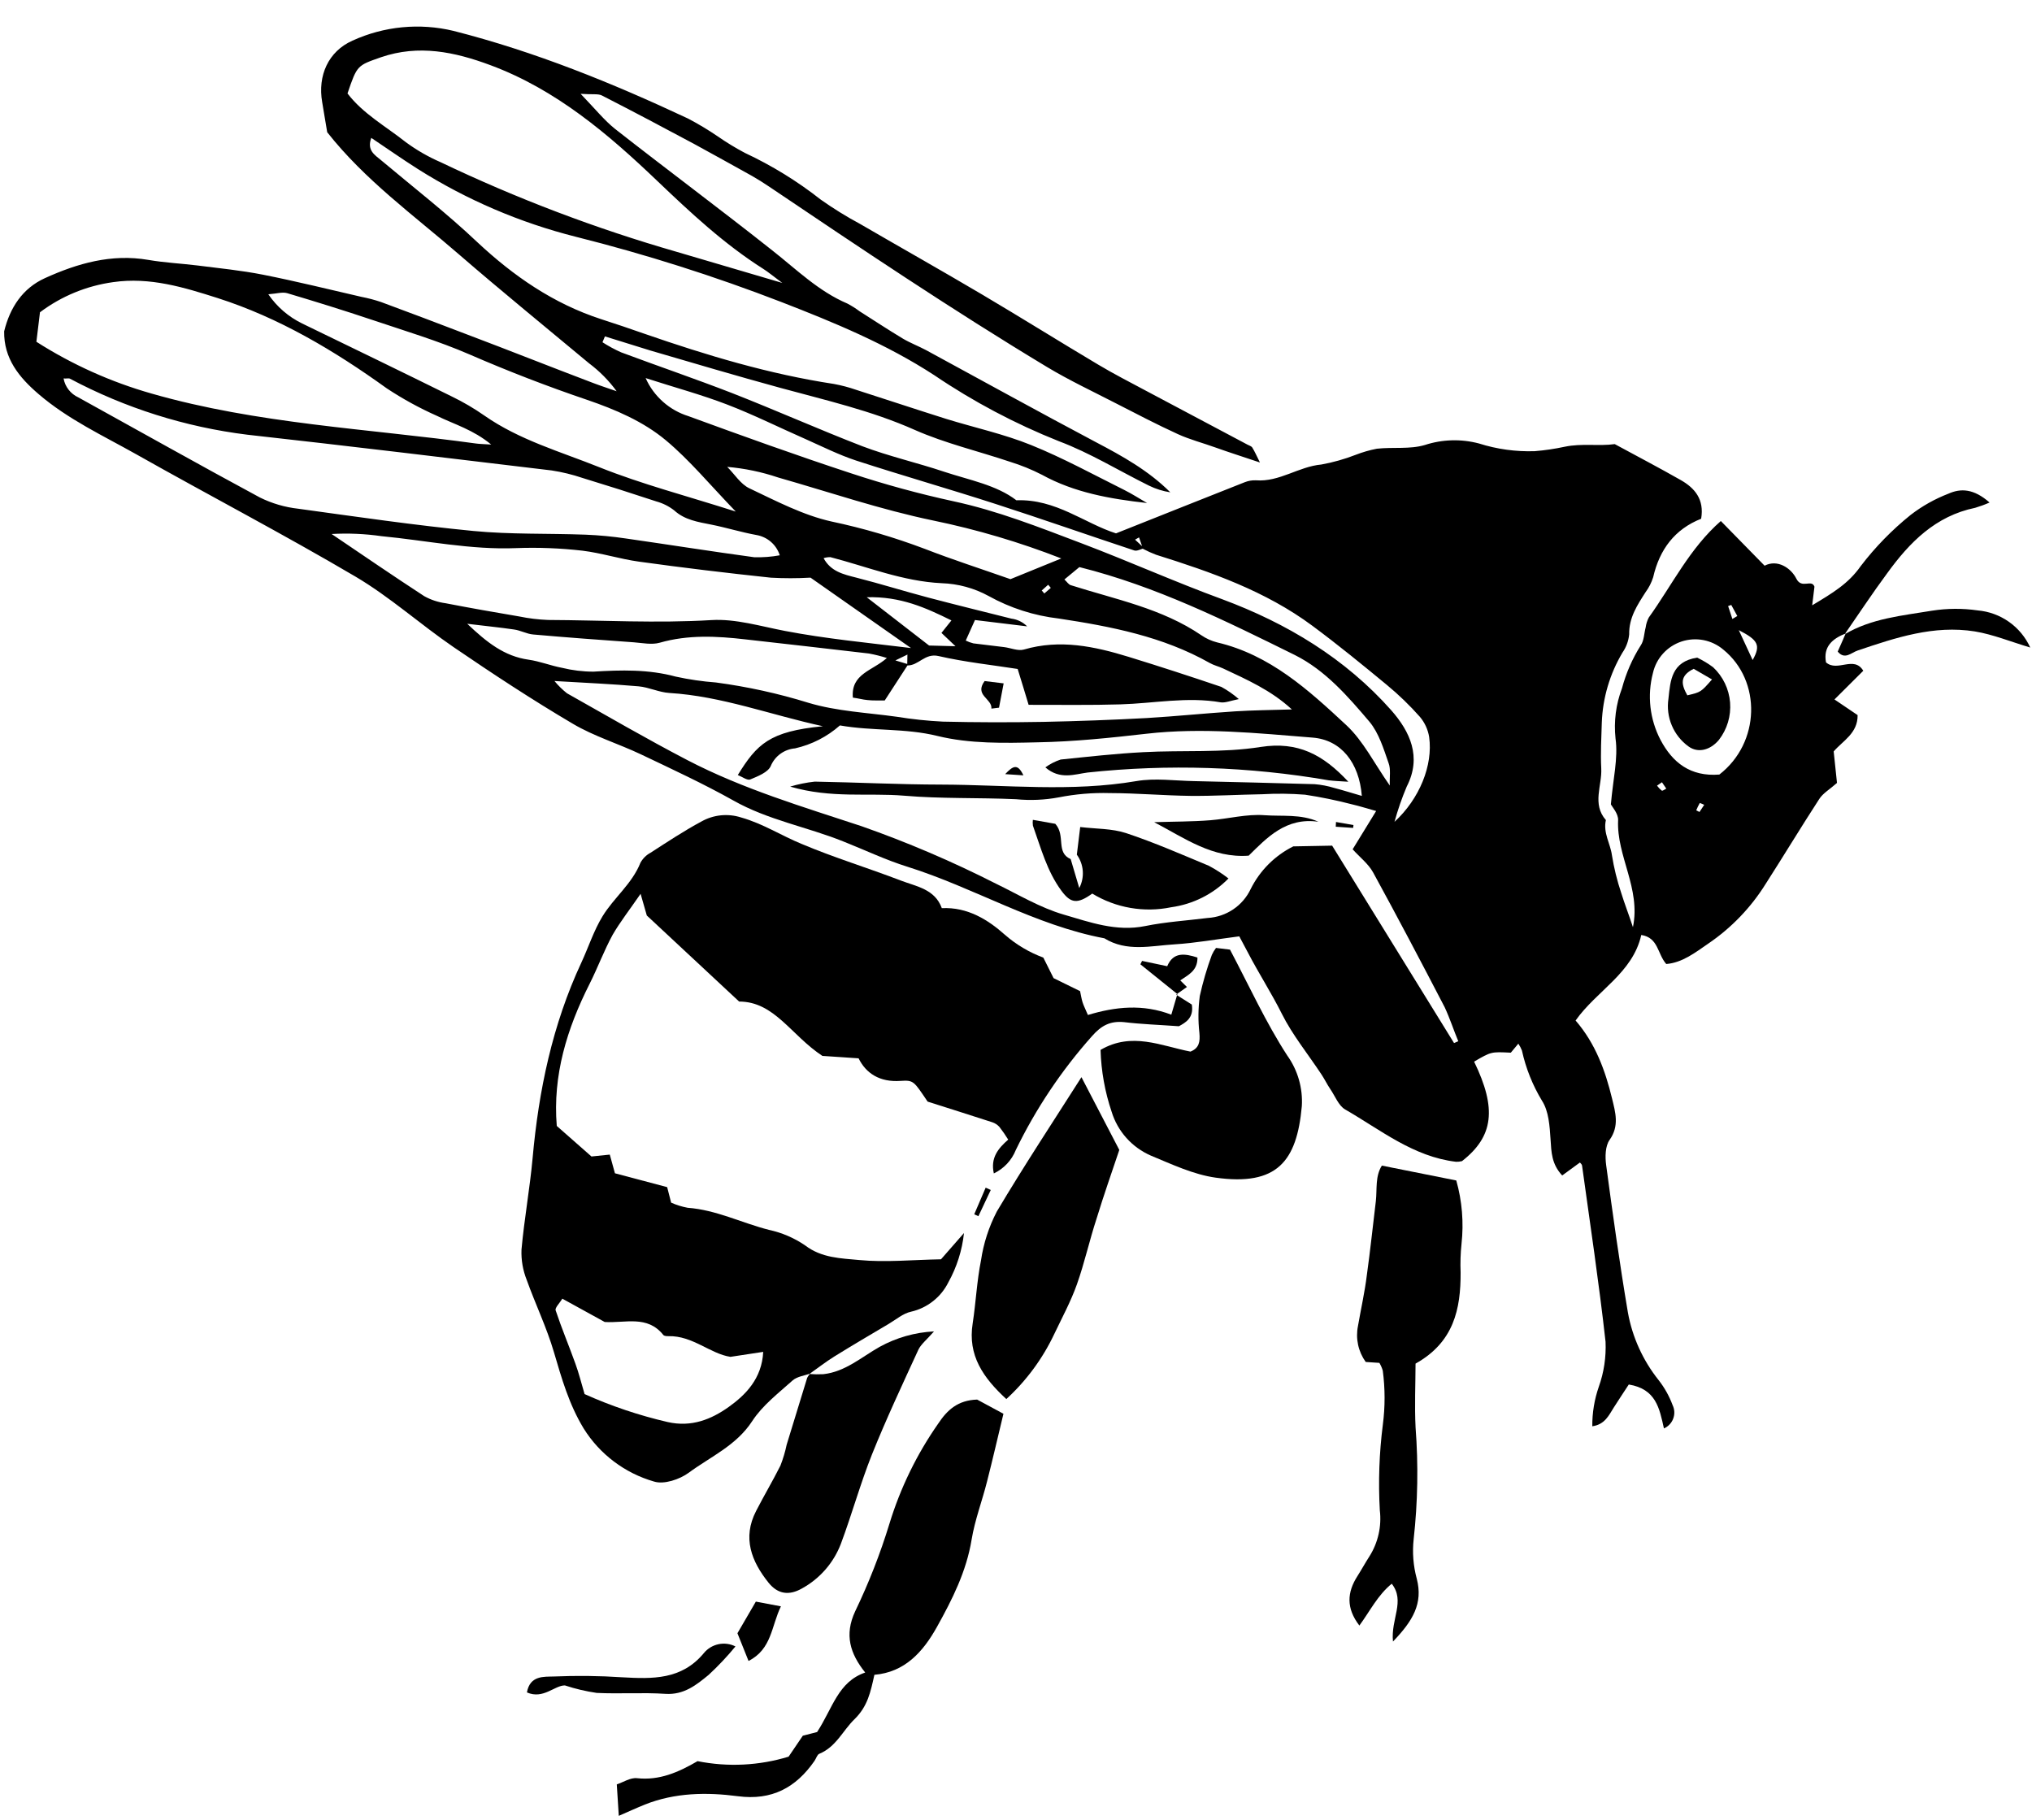 <svg xmlns="http://www.w3.org/2000/svg" fill="none" viewBox="0 0 67 60" height="60" width="67">
<path fill="black" d="M60.824 20.911C61.29 20.24 61.736 19.56 62.223 18.903C62.96 17.885 63.815 17.012 65.128 16.742C65.289 16.694 65.447 16.636 65.601 16.568C65.08 16.11 64.654 16.093 64.241 16.278C63.797 16.45 63.379 16.684 63.002 16.974C62.385 17.47 61.83 18.038 61.351 18.666C60.95 19.24 60.429 19.551 59.752 19.957L59.827 19.343C59.734 19.081 59.405 19.43 59.23 19.079C59.055 18.728 58.61 18.429 58.183 18.651L56.74 17.178C55.71 18.082 55.137 19.282 54.365 20.359C54.312 20.461 54.277 20.571 54.262 20.684C54.209 20.884 54.209 21.12 54.099 21.279C53.822 21.717 53.614 22.195 53.48 22.695C53.28 23.221 53.208 23.788 53.268 24.348C53.359 25.003 53.184 25.694 53.115 26.519C53.153 26.599 53.364 26.826 53.353 27.043C53.298 28.224 54.106 29.286 53.842 30.569C53.702 30.142 53.565 29.794 53.456 29.441C53.319 29.033 53.216 28.614 53.148 28.189C53.099 27.819 52.853 27.457 52.95 27.038C52.485 26.506 52.828 25.902 52.797 25.333C52.772 24.832 52.8 24.327 52.815 23.827C52.845 23.012 53.079 22.218 53.497 21.516C53.62 21.338 53.697 21.131 53.718 20.915C53.708 20.367 53.983 19.954 54.257 19.526C54.368 19.376 54.453 19.209 54.509 19.032C54.718 18.118 55.22 17.447 56.091 17.103C56.199 16.466 55.885 16.093 55.417 15.827C54.713 15.425 53.993 15.05 53.242 14.642C52.729 14.716 52.157 14.61 51.592 14.729C51.266 14.799 50.936 14.848 50.604 14.875C49.981 14.896 49.358 14.81 48.764 14.621C48.177 14.466 47.557 14.483 46.98 14.672C46.485 14.819 45.925 14.735 45.399 14.794C45.16 14.84 44.925 14.908 44.699 14.996C44.333 15.138 43.955 15.245 43.569 15.315C42.819 15.382 42.187 15.896 41.413 15.836C41.287 15.83 41.161 15.852 41.044 15.898C39.647 16.449 38.253 17.007 36.797 17.585C35.76 17.256 34.819 16.446 33.512 16.494C32.856 15.99 31.971 15.831 31.136 15.555C30.241 15.255 29.314 15.046 28.435 14.713C26.988 14.153 25.572 13.521 24.128 12.956C22.921 12.488 21.694 12.07 20.479 11.616C20.266 11.521 20.061 11.41 19.865 11.284L19.946 11.091C20.447 11.248 20.945 11.404 21.446 11.557C22.873 11.974 24.296 12.396 25.723 12.786C27.213 13.194 28.726 13.535 30.159 14.173C31.166 14.618 32.257 14.873 33.303 15.225C33.666 15.337 34.018 15.48 34.355 15.653C35.421 16.241 36.597 16.448 37.822 16.585C37.572 16.44 37.327 16.283 37.07 16.154C36.052 15.647 35.05 15.098 33.998 14.673C33.097 14.309 32.142 14.102 31.202 13.812C30.209 13.499 29.221 13.17 28.228 12.852C27.99 12.769 27.745 12.705 27.497 12.659C25.357 12.334 23.298 11.713 21.261 11.008C20.781 10.839 20.3 10.677 19.819 10.522C18.249 10.011 16.939 9.106 15.74 7.986C14.741 7.039 13.64 6.184 12.572 5.288C12.351 5.104 12.091 4.955 12.242 4.546C12.762 4.895 13.262 5.245 13.778 5.573C15.385 6.588 17.144 7.342 18.989 7.807C21.291 8.385 23.555 9.104 25.769 9.96C27.496 10.63 29.219 11.338 30.808 12.372C32.094 13.243 33.472 13.972 34.915 14.547C35.944 14.933 36.895 15.522 37.886 16.012C38.107 16.12 38.344 16.194 38.588 16.232C37.873 15.518 37.015 15.04 36.136 14.579C34.259 13.584 32.404 12.559 30.539 11.546C30.288 11.412 30.017 11.31 29.773 11.166C29.289 10.875 28.817 10.564 28.343 10.263C28.216 10.168 28.082 10.083 27.941 10.009C26.99 9.604 26.265 8.886 25.469 8.26C23.753 6.901 21.998 5.597 20.277 4.248C19.926 3.967 19.627 3.594 19.145 3.094C19.536 3.121 19.723 3.084 19.848 3.149C20.863 3.668 21.872 4.202 22.876 4.74C23.506 5.085 24.15 5.44 24.786 5.795C24.979 5.904 25.166 6.023 25.351 6.147C28.375 8.184 31.399 10.219 34.526 12.102C35.258 12.542 36.037 12.907 36.797 13.299C37.473 13.645 38.146 13.997 38.837 14.313C39.238 14.496 39.669 14.606 40.086 14.757C40.503 14.907 40.971 15.056 41.543 15.248C41.434 15.03 41.373 14.888 41.292 14.758C41.264 14.71 41.189 14.69 41.133 14.66C40.017 14.068 38.902 13.476 37.789 12.885C37.258 12.601 36.723 12.328 36.206 12.019C34.927 11.258 33.666 10.469 32.384 9.711C31.049 8.922 29.698 8.161 28.355 7.381C27.908 7.141 27.477 6.874 27.063 6.582C26.29 5.973 25.448 5.456 24.556 5.039C24.247 4.875 23.948 4.693 23.661 4.493C23.348 4.28 23.023 4.085 22.687 3.909C20.191 2.737 17.634 1.701 14.956 1.019C13.839 0.75 12.665 0.863 11.622 1.34C10.823 1.695 10.471 2.495 10.623 3.366C10.684 3.707 10.732 4.048 10.789 4.36C12.034 5.939 13.639 7.093 15.121 8.377C16.535 9.601 17.986 10.78 19.421 11.977C19.769 12.238 20.076 12.548 20.332 12.899C20.072 12.808 19.811 12.724 19.555 12.626C18.168 12.101 16.786 11.55 15.397 11.026C14.454 10.666 13.51 10.306 12.562 9.957C12.352 9.886 12.137 9.83 11.92 9.788C10.84 9.54 9.764 9.273 8.678 9.058C7.962 8.916 7.23 8.844 6.504 8.752C5.967 8.686 5.424 8.661 4.892 8.569C3.676 8.36 2.555 8.683 1.48 9.171C0.744 9.505 0.328 10.143 0.137 10.924C0.124 11.818 0.623 12.436 1.271 12.992C2.243 13.827 3.4 14.363 4.502 14.983C6.901 16.337 9.346 17.612 11.72 19.01C12.862 19.684 13.862 20.589 14.962 21.34C16.245 22.215 17.545 23.071 18.889 23.863C19.589 24.277 20.391 24.519 21.129 24.869C22.155 25.358 23.19 25.837 24.177 26.39C25.322 27.039 26.611 27.261 27.809 27.744C28.511 28.021 29.2 28.352 29.919 28.576C32.12 29.267 34.12 30.505 36.414 30.936C37.151 31.393 37.953 31.182 38.728 31.135C39.42 31.092 40.109 30.967 40.862 30.871C40.954 31.043 41.055 31.228 41.151 31.414C41.505 32.095 41.922 32.738 42.267 33.428C42.612 34.118 43.128 34.753 43.565 35.414C43.671 35.571 43.752 35.743 43.858 35.9C44.022 36.136 44.133 36.451 44.353 36.579C45.524 37.252 46.599 38.138 48.011 38.304C48.077 38.306 48.142 38.298 48.206 38.282C49.246 37.47 49.359 36.552 48.605 35.002C49.165 34.674 49.165 34.674 49.815 34.707L50.063 34.409C50.111 34.48 50.151 34.556 50.182 34.636C50.31 35.221 50.534 35.78 50.844 36.292C51.066 36.633 51.097 37.128 51.125 37.559C51.153 37.989 51.157 38.375 51.509 38.755L52.094 38.328C52.107 38.347 52.158 38.384 52.164 38.428C52.431 40.364 52.723 42.298 52.939 44.239C52.961 44.743 52.886 45.247 52.716 45.722C52.571 46.141 52.498 46.581 52.502 47.024C52.917 46.965 53.046 46.665 53.212 46.403C53.379 46.142 53.542 45.895 53.705 45.647C54.605 45.795 54.716 46.433 54.864 47.095C54.934 47.064 54.998 47.02 55.05 46.964C55.103 46.908 55.144 46.843 55.17 46.771C55.197 46.7 55.209 46.623 55.206 46.547C55.202 46.471 55.183 46.396 55.15 46.327C55.04 46.031 54.885 45.753 54.69 45.504C54.172 44.855 53.823 44.089 53.676 43.273C53.403 41.659 53.177 40.037 52.959 38.414C52.922 38.143 52.927 37.787 53.072 37.583C53.401 37.119 53.263 36.673 53.154 36.221C52.93 35.295 52.606 34.404 51.951 33.646C52.649 32.658 53.832 32.089 54.117 30.826C54.684 30.915 54.644 31.445 54.94 31.783C55.47 31.742 55.898 31.404 56.328 31.109C57.091 30.59 57.736 29.918 58.222 29.136C58.81 28.22 59.382 27.272 59.986 26.342C60.107 26.153 60.326 26.029 60.57 25.813L60.461 24.775C60.757 24.427 61.259 24.178 61.25 23.577L60.487 23.061L61.437 22.115C61.128 21.604 60.586 22.168 60.208 21.839C60.111 21.323 60.415 21.057 60.864 20.882L60.824 20.911ZM37.688 18.096C37.827 18.169 37.971 18.234 38.118 18.29C39.933 18.86 41.724 19.484 43.27 20.63C44.109 21.252 44.919 21.914 45.727 22.581C46.118 22.904 46.483 23.256 46.819 23.636C46.979 23.826 47.084 24.056 47.123 24.301C47.252 25.231 46.808 26.334 45.98 27.096C46.089 26.7 46.223 26.312 46.383 25.934C46.887 24.955 46.49 24.121 45.877 23.422C44.354 21.703 42.429 20.549 40.303 19.758C38.733 19.183 37.206 18.497 35.646 17.907C34.268 17.385 32.889 16.838 31.434 16.526C30.293 16.278 29.167 15.97 28.059 15.604C26.26 15.013 24.477 14.371 22.707 13.723C22.394 13.626 22.105 13.464 21.861 13.247C21.616 13.03 21.42 12.764 21.288 12.465C22.236 12.772 23.115 13.008 23.963 13.333C24.847 13.672 25.698 14.098 26.566 14.479C27.113 14.723 27.658 14.996 28.224 15.183C29.751 15.68 31.298 16.121 32.828 16.616C34.357 17.11 35.874 17.643 37.402 18.149C37.493 18.178 37.62 18.101 37.729 18.074L37.426 17.792L37.557 17.718L37.688 18.096ZM29.907 21.94C30.29 21.954 30.489 21.524 30.946 21.63C31.829 21.833 32.739 21.928 33.555 22.056C33.68 22.455 33.793 22.834 33.916 23.238C34.982 23.236 35.961 23.253 36.941 23.223C38.045 23.191 39.145 22.963 40.257 23.157C40.407 23.175 40.573 23.104 40.847 23.049C40.67 22.895 40.477 22.76 40.271 22.647C39.256 22.303 38.236 21.971 37.216 21.657C36.086 21.31 34.949 21.068 33.762 21.415C33.563 21.471 33.328 21.362 33.108 21.335C32.77 21.294 32.433 21.253 32.095 21.212C32.008 21.19 31.923 21.159 31.843 21.12L32.147 20.442L33.867 20.651C33.727 20.51 33.544 20.421 33.347 20.396C32.43 20.166 31.513 19.941 30.599 19.7C29.809 19.491 29.026 19.246 28.233 19.044C27.807 18.936 27.393 18.842 27.156 18.403C27.228 18.379 27.304 18.368 27.38 18.369C28.596 18.684 29.765 19.167 31.051 19.228C31.592 19.246 32.121 19.39 32.595 19.649C33.31 20.047 34.097 20.299 34.91 20.393C36.636 20.655 38.343 20.985 39.889 21.859C40.026 21.937 40.185 21.972 40.329 22.039C41.11 22.407 41.905 22.752 42.596 23.39C41.918 23.411 41.319 23.415 40.723 23.453C39.753 23.516 38.779 23.616 37.81 23.674C36.677 23.735 35.542 23.777 34.405 23.8C33.302 23.82 32.198 23.818 31.094 23.792C30.585 23.767 30.078 23.714 29.574 23.632C28.6 23.496 27.593 23.452 26.659 23.172C25.662 22.863 24.64 22.639 23.605 22.501C23.16 22.468 22.718 22.403 22.282 22.308C21.382 22.064 20.482 22.088 19.567 22.144C19.218 22.144 18.871 22.101 18.532 22.018C18.155 21.947 17.802 21.803 17.429 21.75C16.629 21.637 16.053 21.18 15.406 20.566C16.003 20.639 16.473 20.685 16.94 20.753C17.158 20.78 17.365 20.901 17.58 20.919C18.686 21.017 19.794 21.098 20.901 21.177C21.185 21.199 21.489 21.264 21.75 21.191C22.689 20.922 23.628 20.971 24.575 21.08C25.934 21.234 27.292 21.386 28.65 21.546C28.851 21.583 29.048 21.633 29.242 21.694C28.771 22.116 28.052 22.21 28.121 23.001C28.296 23.022 28.444 23.067 28.596 23.08C28.786 23.103 28.968 23.09 29.172 23.094L29.947 21.901L29.523 21.774L29.92 21.581C29.914 21.77 29.914 21.849 29.913 21.937L29.907 21.94ZM48.083 34.329L47.943 34.389L43.924 27.881L42.643 27.905C42.034 28.209 41.541 28.703 41.238 29.311C41.11 29.582 40.911 29.814 40.661 29.982C40.412 30.15 40.122 30.248 39.821 30.265C39.133 30.352 38.435 30.394 37.758 30.532C36.807 30.725 35.932 30.404 35.07 30.153C34.291 29.926 33.571 29.489 32.831 29.131C31.4 28.404 29.922 27.772 28.408 27.24C26.467 26.598 24.494 26.013 22.67 25.064C21.325 24.364 20.013 23.601 18.692 22.856C18.542 22.736 18.404 22.601 18.282 22.453C19.293 22.513 20.176 22.551 21.054 22.628C21.396 22.658 21.728 22.826 22.07 22.847C23.789 22.951 25.4 23.567 27.133 23.944C25.37 24.113 24.958 24.532 24.327 25.553C24.472 25.61 24.641 25.739 24.737 25.699C24.988 25.594 25.327 25.462 25.415 25.253C25.482 25.093 25.592 24.954 25.733 24.852C25.874 24.75 26.041 24.688 26.214 24.674C26.764 24.55 27.273 24.29 27.694 23.917C28.773 24.107 29.839 24.001 30.908 24.264C31.977 24.526 33.109 24.501 34.215 24.474C35.413 24.453 36.612 24.327 37.804 24.191C39.639 23.981 41.463 24.174 43.283 24.319C44.219 24.394 44.815 25.142 44.903 26.241C44.581 26.148 44.288 26.055 43.992 25.978C43.782 25.914 43.565 25.872 43.346 25.854C42.02 25.813 40.691 25.786 39.366 25.753C38.734 25.741 38.085 25.647 37.472 25.752C35.33 26.118 33.183 25.874 31.038 25.868C29.647 25.866 28.256 25.794 26.864 25.77C26.589 25.8 26.318 25.855 26.053 25.934C27.414 26.331 28.623 26.134 29.81 26.234C31.035 26.339 32.272 26.294 33.5 26.35C33.97 26.396 34.445 26.376 34.909 26.289C35.464 26.18 36.03 26.132 36.596 26.148C37.483 26.15 38.368 26.229 39.256 26.24C40.042 26.247 40.83 26.199 41.617 26.186C42.088 26.159 42.56 26.164 43.031 26.201C43.559 26.281 44.082 26.389 44.599 26.524C44.829 26.577 45.055 26.65 45.375 26.739C45.077 27.226 44.837 27.614 44.6 28.001C44.828 28.257 45.119 28.478 45.276 28.766C46.081 30.236 46.861 31.72 47.634 33.207C47.811 33.587 47.932 33.968 48.083 34.329ZM2.096 12.477C2.19 12.489 2.261 12.461 2.308 12.486C4.126 13.453 6.108 14.079 8.153 14.332C11.503 14.705 14.848 15.11 18.194 15.511C18.537 15.564 18.874 15.646 19.203 15.757C20.02 16.006 20.832 16.264 21.641 16.532C21.856 16.591 22.056 16.692 22.231 16.828C22.577 17.145 23.018 17.21 23.456 17.297C23.951 17.396 24.437 17.547 24.934 17.638C25.113 17.668 25.281 17.745 25.418 17.864C25.555 17.982 25.656 18.136 25.711 18.308C25.434 18.359 25.152 18.38 24.87 18.372C23.458 18.181 22.049 17.956 20.638 17.754C20.197 17.688 19.752 17.646 19.306 17.628C18.075 17.582 16.834 17.624 15.607 17.506C13.679 17.319 11.758 17.037 9.836 16.773C9.396 16.724 8.967 16.599 8.569 16.402C6.562 15.322 4.578 14.203 2.583 13.102C2.458 13.045 2.347 12.958 2.262 12.849C2.177 12.74 2.12 12.613 2.096 12.477ZM1.318 10.296C2.024 9.765 2.855 9.423 3.731 9.302C4.946 9.126 6.077 9.478 7.17 9.825C9.198 10.473 11.023 11.559 12.754 12.805C13.279 13.152 13.832 13.455 14.408 13.711C14.978 13.991 15.604 14.165 16.196 14.657C15.946 14.64 15.814 14.639 15.698 14.623C12.123 14.129 8.498 13.979 4.999 12.976C3.656 12.594 2.376 12.019 1.2 11.268L1.318 10.296ZM25.794 9.328L22.316 8.304C19.642 7.535 17.037 6.546 14.527 5.347C14.121 5.171 13.736 4.949 13.38 4.687C12.72 4.164 11.966 3.748 11.458 3.081C11.776 2.144 11.78 2.162 12.566 1.886C13.807 1.462 14.989 1.709 16.169 2.148C18.333 2.951 20.057 4.422 21.671 5.964C22.776 7.018 23.872 8.043 25.167 8.865C25.326 8.965 25.471 9.088 25.794 9.328ZM26.728 19.047L30.038 21.366C28.569 21.187 27.222 21.058 25.889 20.803C25.084 20.65 24.26 20.396 23.459 20.444C21.658 20.553 19.862 20.448 18.071 20.44C17.753 20.428 17.436 20.389 17.123 20.325C16.31 20.188 15.5 20.045 14.694 19.889C14.446 19.856 14.207 19.777 13.989 19.656C12.962 18.987 11.949 18.293 10.934 17.606C11.482 17.575 12.033 17.599 12.576 17.677C14.058 17.819 15.523 18.134 17.026 18.071C17.754 18.044 18.482 18.073 19.206 18.156C19.83 18.232 20.441 18.431 21.067 18.517C22.513 18.718 23.966 18.892 25.417 19.046C25.851 19.07 26.285 19.07 26.718 19.045L26.728 19.047ZM8.847 9.702C9.121 9.682 9.312 9.62 9.47 9.666C10.408 9.945 11.342 10.235 12.27 10.546C13.348 10.909 14.444 11.236 15.482 11.686C16.758 12.24 18.052 12.74 19.364 13.185C20.288 13.501 21.212 13.895 21.958 14.519C22.742 15.174 23.401 15.976 24.26 16.866C22.628 16.344 21.16 15.964 19.764 15.405C18.479 14.89 17.127 14.509 15.972 13.702C15.634 13.466 15.279 13.258 14.909 13.078C13.264 12.265 11.614 11.466 9.964 10.666C9.514 10.447 9.129 10.115 8.847 9.702ZM33.317 19.095C32.341 18.752 31.405 18.451 30.492 18.096C29.493 17.718 28.466 17.416 27.421 17.195C26.484 16.988 25.59 16.517 24.708 16.099C24.419 15.962 24.22 15.633 23.978 15.393C24.55 15.442 25.114 15.559 25.658 15.743C27.358 16.228 29.039 16.802 30.764 17.16C32.207 17.457 33.622 17.876 34.994 18.412L33.317 19.095ZM45.825 25.899C45.314 25.172 44.953 24.43 44.39 23.907C43.147 22.75 41.874 21.589 40.132 21.18C39.947 21.133 39.771 21.054 39.614 20.946C38.308 20.055 36.773 19.761 35.306 19.293C35.233 19.271 35.181 19.184 35.096 19.105L35.59 18.697C38.119 19.329 40.409 20.468 42.696 21.597C43.705 22.103 44.444 22.96 45.154 23.795C45.466 24.169 45.622 24.692 45.786 25.162C45.863 25.367 45.813 25.621 45.825 25.899ZM56.691 25.537C55.733 25.612 55.146 25.14 54.751 24.394C54.396 23.714 54.307 22.928 54.502 22.187C54.556 21.948 54.671 21.727 54.836 21.546C55.001 21.364 55.21 21.229 55.443 21.151C55.676 21.074 55.925 21.058 56.167 21.104C56.408 21.151 56.633 21.258 56.821 21.417C58.089 22.447 58.044 24.49 56.691 25.537ZM30.634 21.283L28.578 19.691C29.698 19.659 30.529 20.04 31.371 20.455L31.042 20.867L31.505 21.306L30.634 21.283ZM57.332 20.776C57.975 21.105 58.062 21.275 57.789 21.761L57.332 20.776ZM57.283 20.31L57.121 20.407L56.98 19.982L57.084 19.945L57.283 20.31ZM54.637 25.902L54.799 25.791L54.941 26C54.892 26.025 54.823 26.081 54.794 26.067C54.734 26.02 54.681 25.965 54.637 25.904L54.637 25.902ZM34.561 19.279L34.648 19.382L34.434 19.567L34.349 19.468L34.561 19.279ZM56.036 26.771L55.929 26.716C55.964 26.633 56.002 26.552 56.046 26.474C56.096 26.491 56.145 26.512 56.192 26.535L56.036 26.771Z"></path>
<path fill="black" d="M26.685 45.302C26.961 45.108 27.227 44.899 27.514 44.721C28.103 44.356 28.7 44.005 29.297 43.652C29.542 43.508 29.776 43.302 30.041 43.246C30.305 43.186 30.553 43.067 30.765 42.899C30.978 42.732 31.15 42.519 31.27 42.277C31.549 41.775 31.724 41.223 31.785 40.653L31.027 41.519C30.08 41.536 29.194 41.626 28.33 41.543C27.733 41.486 27.094 41.479 26.549 41.062C26.187 40.814 25.78 40.64 25.351 40.548C24.455 40.319 23.614 39.889 22.672 39.82C22.485 39.785 22.302 39.728 22.129 39.651L21.998 39.14L20.276 38.683C20.221 38.485 20.166 38.287 20.106 38.067L19.502 38.129L18.358 37.122C18.221 35.453 18.693 33.917 19.441 32.436C19.709 31.905 19.914 31.344 20.201 30.819C20.445 30.399 20.745 30.016 21.122 29.469L21.327 30.184L24.371 33.021C25.539 33.023 26.081 34.132 27.116 34.813L28.31 34.893C28.55 35.383 29.002 35.687 29.695 35.637C30.13 35.607 30.132 35.65 30.586 36.32C31.288 36.544 32.007 36.769 32.722 37.002C32.811 37.032 32.89 37.085 32.953 37.154C33.057 37.288 33.154 37.428 33.243 37.573C32.916 37.861 32.653 38.168 32.769 38.688C33.1 38.53 33.359 38.254 33.494 37.914C34.155 36.553 35.001 35.289 36.008 34.159C36.312 33.813 36.604 33.657 37.057 33.699C37.636 33.769 38.22 33.788 38.871 33.835C39.089 33.716 39.37 33.562 39.297 33.12L38.782 32.795L38.821 32.775C38.761 32.98 38.7 33.185 38.621 33.454C37.685 33.095 36.779 33.189 35.871 33.464C35.786 33.262 35.731 33.16 35.695 33.046C35.659 32.932 35.641 32.809 35.613 32.678L34.739 32.249L34.401 31.572C33.934 31.399 33.504 31.143 33.13 30.816C32.581 30.327 31.904 29.9 31.054 29.942C30.826 29.313 30.221 29.229 29.706 29.033C28.616 28.614 27.489 28.272 26.422 27.82C25.759 27.548 25.156 27.155 24.44 26.953C24.224 26.883 23.997 26.859 23.771 26.881C23.546 26.904 23.328 26.972 23.131 27.083C22.55 27.395 22.001 27.76 21.448 28.116C21.308 28.191 21.193 28.306 21.117 28.445C20.84 29.14 20.242 29.596 19.867 30.21C19.577 30.684 19.404 31.23 19.168 31.738C18.214 33.785 17.762 35.952 17.561 38.186C17.469 39.193 17.286 40.192 17.195 41.198C17.181 41.539 17.24 41.879 17.366 42.196C17.653 42.998 18.025 43.766 18.263 44.576C18.519 45.447 18.763 46.304 19.244 47.095C19.774 47.946 20.602 48.57 21.567 48.847C21.892 48.95 22.412 48.776 22.712 48.554C23.43 48.024 24.277 47.661 24.803 46.853C25.139 46.337 25.663 45.935 26.132 45.515C26.281 45.382 26.526 45.356 26.728 45.281L26.685 45.302ZM19.273 45.956C19.168 45.601 19.087 45.273 18.973 44.962C18.762 44.373 18.518 43.795 18.321 43.202C18.293 43.116 18.452 42.967 18.541 42.817L19.939 43.586C20.622 43.629 21.341 43.351 21.871 44.013C21.901 44.05 21.983 44.054 22.041 44.053C22.835 44.033 23.423 44.637 24.085 44.735L25.165 44.571C25.121 45.453 24.584 45.991 24.022 46.391C23.459 46.79 22.806 47.065 22.012 46.884C21.071 46.666 20.154 46.358 19.273 45.962L19.273 45.956Z"></path>
<path fill="black" d="M32.219 46.144C31.582 46.164 31.232 46.488 30.936 46.935C30.23 47.944 29.688 49.056 29.328 50.233C29.025 51.224 28.646 52.192 28.196 53.127C27.837 53.899 28.027 54.518 28.528 55.143C27.632 55.451 27.46 56.31 26.942 57.105L26.471 57.226L26.002 57.917C25.03 58.214 23.997 58.265 23 58.065C22.366 58.434 21.74 58.707 21.007 58.627C20.787 58.6 20.547 58.763 20.337 58.831L20.403 59.868C20.714 59.734 20.985 59.608 21.263 59.496C22.256 59.101 23.299 59.086 24.329 59.221C25.45 59.369 26.246 58.937 26.857 58.055C26.911 57.977 26.942 57.853 27.013 57.823C27.567 57.597 27.789 57.057 28.173 56.684C28.61 56.258 28.703 55.791 28.831 55.218C29.834 55.133 30.433 54.466 30.895 53.637C31.401 52.729 31.865 51.808 32.037 50.758C32.144 50.112 32.384 49.485 32.545 48.846C32.731 48.119 32.899 47.386 33.086 46.612L32.219 46.144Z"></path>
<path fill="black" d="M39.252 34.671C38.282 34.482 37.318 34.012 36.288 34.615C36.308 35.311 36.432 36 36.655 36.66C36.753 36.978 36.919 37.271 37.142 37.52C37.364 37.768 37.638 37.965 37.944 38.099C38.64 38.387 39.35 38.724 40.082 38.827C42.111 39.11 42.759 38.288 42.924 36.474C42.962 35.877 42.791 35.284 42.441 34.796C41.741 33.718 41.205 32.538 40.556 31.309L40.095 31.253C40.041 31.324 39.995 31.401 39.958 31.482C39.795 31.924 39.662 32.378 39.56 32.838C39.506 33.242 39.501 33.65 39.547 34.055C39.574 34.348 39.539 34.558 39.252 34.671Z"></path>
<path fill="black" d="M45.889 52.215C46.342 52.795 45.853 53.376 45.93 54.121C46.591 53.435 46.924 52.862 46.715 52.053C46.599 51.628 46.564 51.185 46.612 50.747C46.748 49.525 46.769 48.292 46.675 47.066C46.639 46.347 46.673 45.625 46.674 44.958C47.935 44.255 48.166 43.16 48.16 41.952C48.147 41.637 48.157 41.322 48.19 41.009C48.267 40.308 48.209 39.599 48.017 38.92L45.563 38.43C45.339 38.786 45.409 39.203 45.365 39.6C45.266 40.412 45.182 41.226 45.069 42.034C45 42.6 44.872 43.16 44.775 43.723C44.734 43.926 44.736 44.136 44.78 44.34C44.824 44.543 44.91 44.735 45.031 44.904L45.482 44.934C45.53 45.015 45.568 45.102 45.594 45.193C45.672 45.782 45.673 46.38 45.596 46.969C45.476 47.906 45.443 48.851 45.496 49.793C45.56 50.326 45.438 50.864 45.151 51.317C45.014 51.528 44.894 51.751 44.757 51.965C44.417 52.498 44.38 53.019 44.822 53.594C45.171 53.119 45.425 52.594 45.889 52.215Z"></path>
<path fill="black" d="M36.906 37.913C36.5 37.132 36.085 36.338 35.658 35.514C34.73 36.972 33.763 38.437 32.867 39.945C32.605 40.45 32.429 40.993 32.346 41.555C32.209 42.236 32.178 42.939 32.072 43.63C31.903 44.692 32.42 45.425 33.181 46.127C33.843 45.521 34.38 44.791 34.763 43.98C35.021 43.437 35.308 42.91 35.508 42.346C35.76 41.637 35.921 40.896 36.157 40.177C36.394 39.401 36.664 38.635 36.906 37.913Z"></path>
<path fill="black" d="M26.725 45.276C26.68 45.321 26.642 45.373 26.614 45.43C26.385 46.168 26.16 46.903 25.938 47.633C25.889 47.867 25.82 48.097 25.733 48.32C25.479 48.827 25.188 49.315 24.929 49.82C24.473 50.705 24.777 51.478 25.342 52.183C25.648 52.563 26.021 52.611 26.441 52.372C27.032 52.048 27.488 51.525 27.727 50.896C28.089 49.927 28.365 48.922 28.75 47.955C29.22 46.785 29.756 45.642 30.281 44.5C30.367 44.319 30.556 44.171 30.797 43.896C30.168 43.928 29.555 44.102 29.003 44.406C28.404 44.743 27.874 45.227 27.146 45.307C26.99 45.315 26.834 45.312 26.678 45.3L26.725 45.276Z"></path>
<path fill="black" d="M60.86 20.881C60.774 21.078 60.686 21.276 60.594 21.483C60.829 21.765 61.038 21.518 61.253 21.447C62.505 21.024 63.765 20.602 65.115 20.818C65.711 20.916 66.286 21.153 66.942 21.349C66.788 21.01 66.546 20.718 66.242 20.503C65.937 20.288 65.58 20.157 65.209 20.125C64.71 20.053 64.204 20.056 63.706 20.134C62.724 20.298 61.711 20.385 60.823 20.913L60.86 20.881Z"></path>
<path fill="black" d="M17.374 55.799C17.913 56.035 18.286 55.565 18.626 55.568C18.968 55.681 19.318 55.763 19.674 55.815C20.439 55.852 21.189 55.796 21.943 55.846C22.552 55.885 22.962 55.552 23.366 55.22C23.682 54.928 23.977 54.615 24.25 54.283C24.077 54.195 23.878 54.169 23.688 54.21C23.497 54.251 23.327 54.355 23.205 54.506C22.472 55.387 21.512 55.356 20.514 55.3C19.763 55.25 19.009 55.242 18.256 55.274C17.945 55.286 17.475 55.229 17.374 55.799Z"></path>
<path fill="black" d="M24.681 54.761C25.452 54.373 25.432 53.606 25.749 52.961L24.922 52.805C24.724 53.145 24.524 53.49 24.315 53.848L24.681 54.761Z"></path>
<path fill="black" d="M38.776 32.794L39.136 32.541L38.916 32.323C39.177 32.142 39.489 32.009 39.483 31.57C39.07 31.437 38.687 31.377 38.486 31.856L37.657 31.681L37.601 31.793L38.819 32.773L38.776 32.794Z"></path>
<path fill="black" d="M32.5 39.157C32.373 39.45 32.248 39.742 32.123 40.035L32.26 40.098C32.395 39.809 32.532 39.521 32.668 39.233L32.5 39.157Z"></path>
<path fill="black" d="M35.303 28.324C34.801 28.106 35.147 27.552 34.796 27.161L34.056 27.03C34.048 27.094 34.048 27.159 34.058 27.222C34.322 27.96 34.522 28.724 34.999 29.37C35.303 29.781 35.522 29.817 36.014 29.461C36.792 29.935 37.722 30.096 38.615 29.912C39.334 29.813 39.999 29.48 40.506 28.963C40.303 28.806 40.086 28.666 39.859 28.545C38.956 28.169 38.059 27.776 37.132 27.468C36.666 27.314 36.142 27.33 35.617 27.267L35.506 28.178C35.62 28.337 35.688 28.523 35.702 28.718C35.716 28.912 35.676 29.106 35.586 29.279L35.303 28.324Z"></path>
<path fill="black" d="M34.468 25.3C34.95 25.721 35.442 25.524 35.862 25.47C38.51 25.187 41.184 25.273 43.808 25.726C43.998 25.749 44.189 25.757 44.458 25.774C43.626 24.88 42.795 24.436 41.567 24.627C40.299 24.828 38.985 24.729 37.697 24.799C36.785 24.846 35.876 24.949 34.973 25.042C34.792 25.101 34.622 25.188 34.468 25.3Z"></path>
<path fill="black" d="M38.056 27.107C39.074 27.641 39.974 28.299 41.172 28.211C41.771 27.622 42.403 26.939 43.471 27.093C42.891 26.831 42.274 26.921 41.69 26.877C41.107 26.833 40.506 26.995 39.909 27.043C39.312 27.091 38.674 27.087 38.056 27.107Z"></path>
<path fill="black" d="M33.744 25.563C33.553 25.157 33.397 25.254 33.143 25.523L33.744 25.563Z"></path>
<path fill="black" d="M44.043 27.257L44.616 27.296L44.627 27.202L44.051 27.101L44.043 27.257Z"></path>
<path fill="black" d="M32.94 23.332C32.987 23.085 33.034 22.838 33.093 22.531L32.465 22.454C32.117 22.929 32.72 23.032 32.689 23.363L32.94 23.332Z"></path>
<path fill="black" d="M55.959 21.682C55.115 21.813 55.077 22.429 55.013 23.035C54.968 23.332 55.005 23.637 55.122 23.914C55.238 24.192 55.429 24.433 55.674 24.61C55.988 24.84 56.394 24.732 56.676 24.395C56.949 24.043 57.08 23.604 57.045 23.161C57.01 22.718 56.811 22.304 56.486 21.999C56.321 21.877 56.145 21.77 55.959 21.682ZM56.449 22.401C56.082 22.82 56.082 22.82 55.636 22.925C55.44 22.577 55.366 22.286 55.845 22.051L56.449 22.401Z"></path>
</svg>
